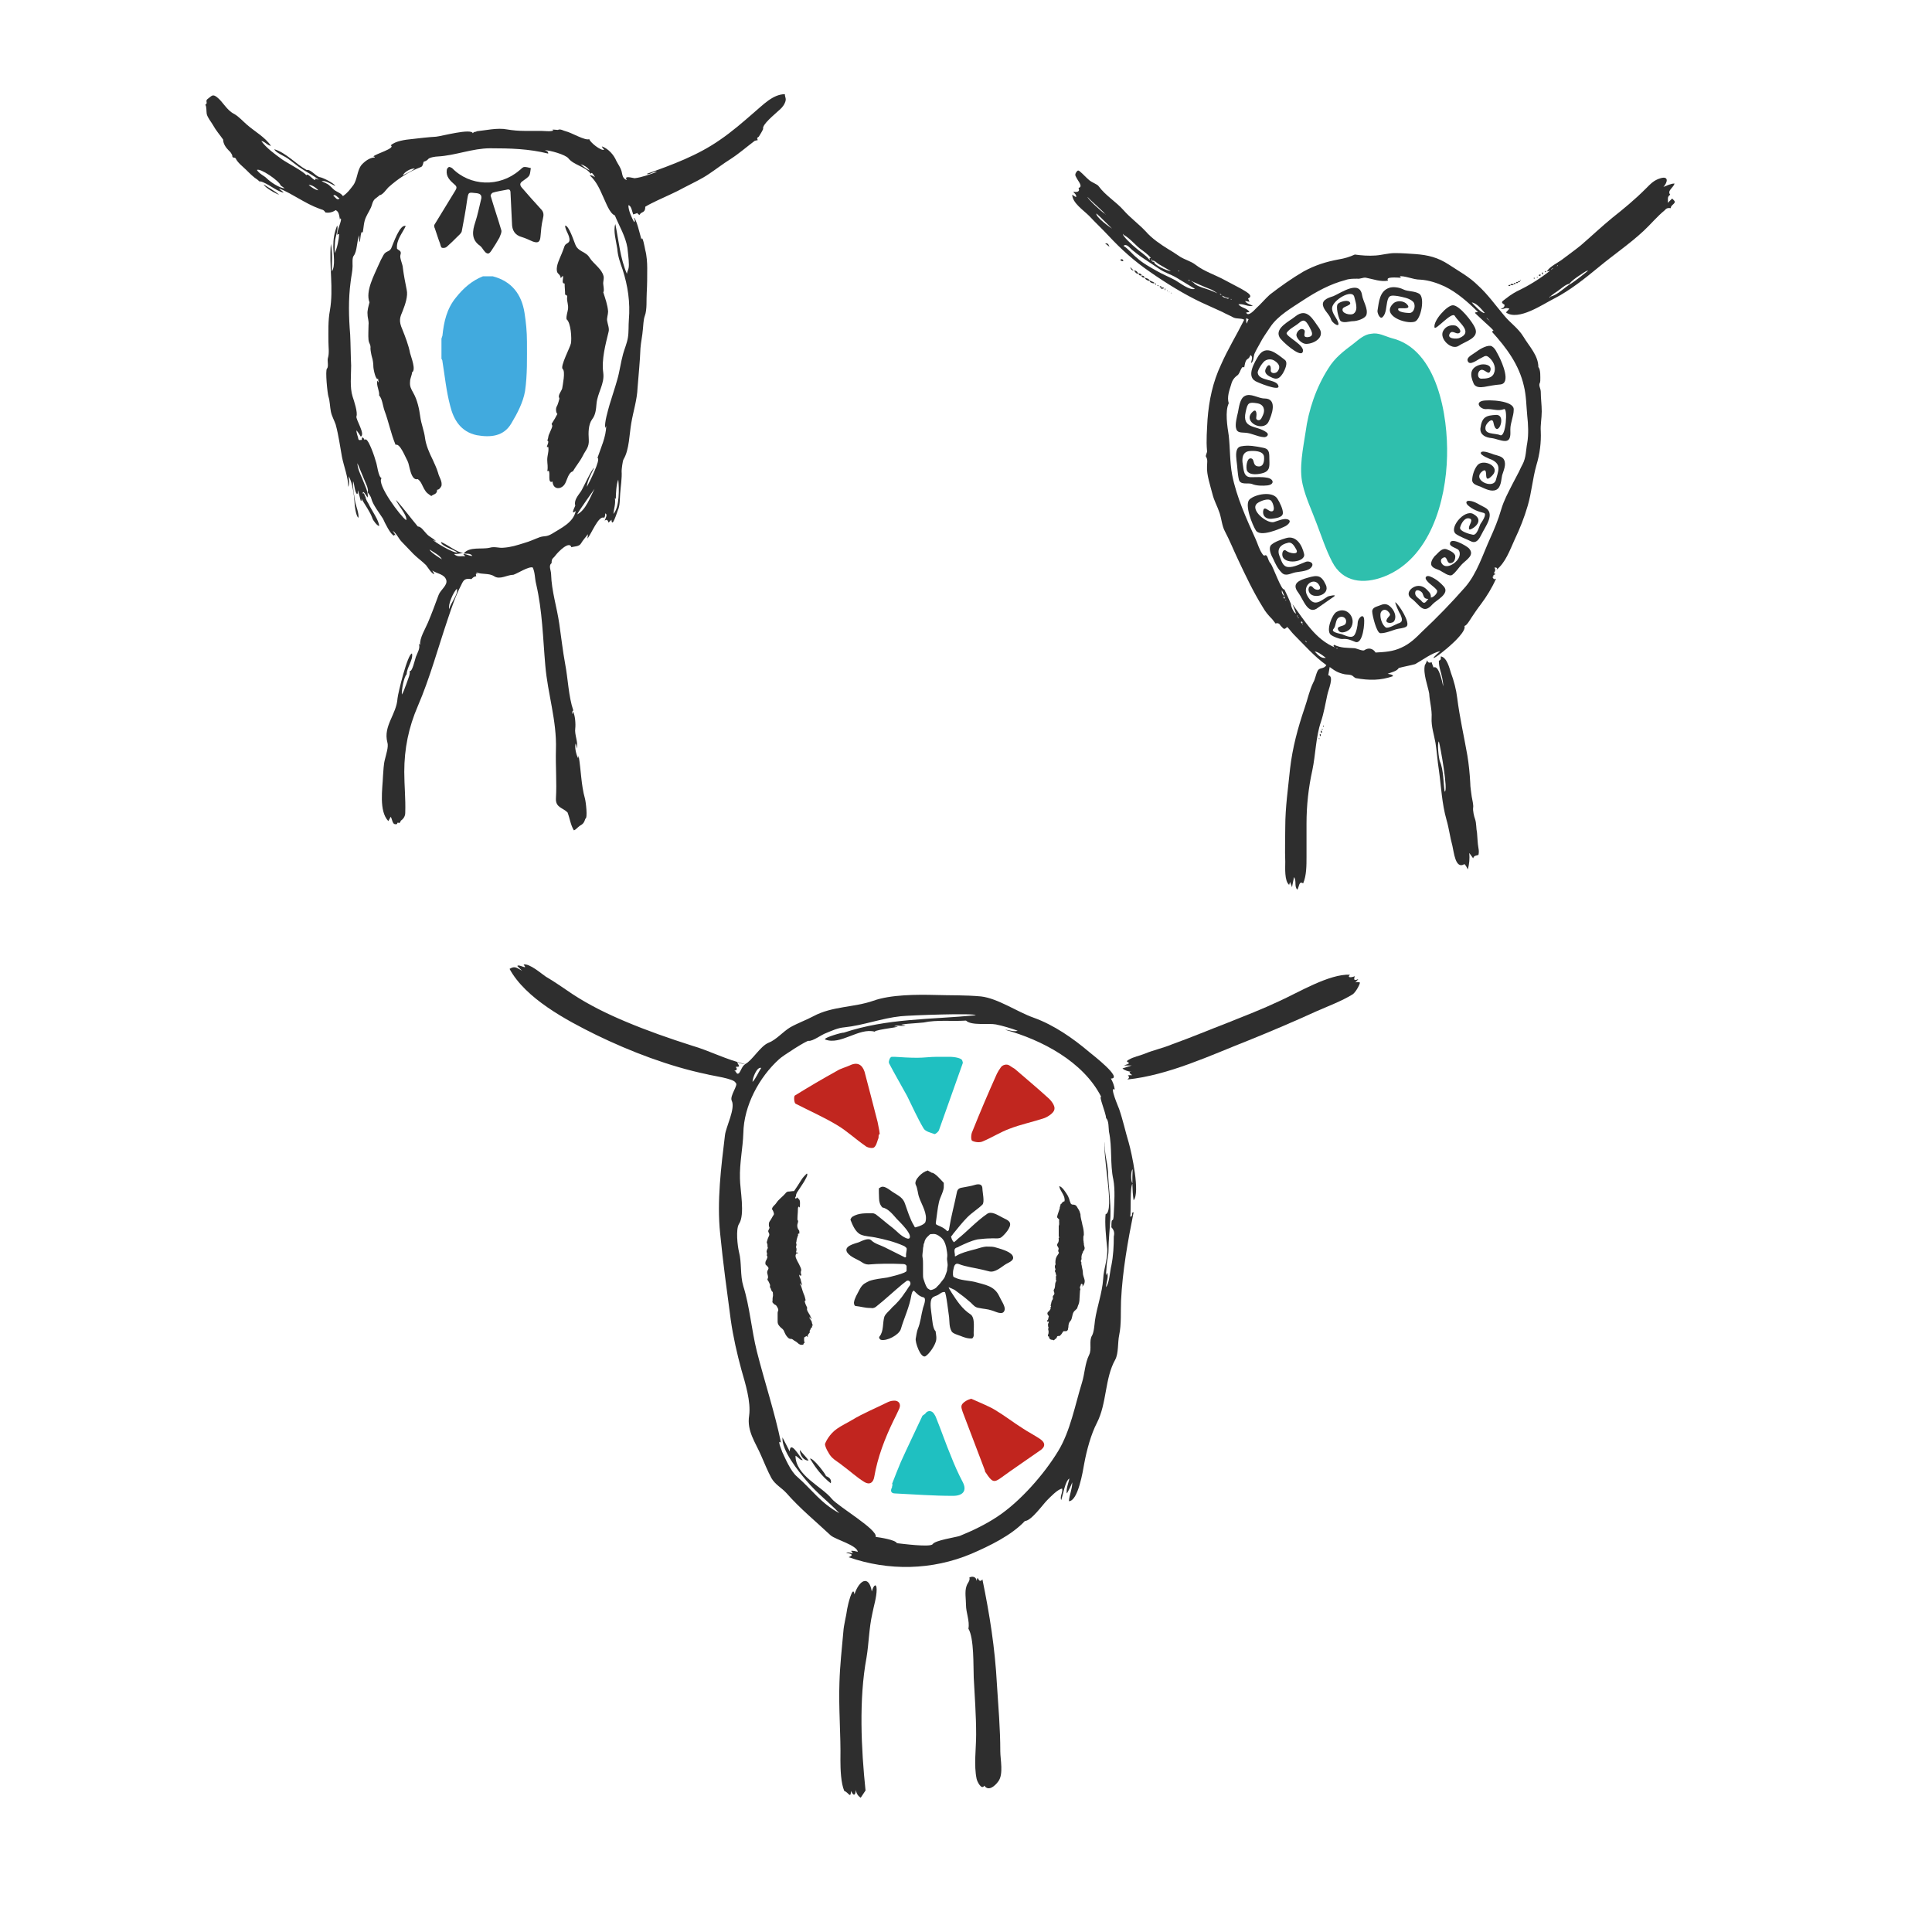 <?xml version="1.0" encoding="UTF-8" standalone="no"?>
<!DOCTYPE svg  PUBLIC '-//W3C//DTD SVG 1.1//EN'  'http://www.w3.org/Graphics/SVG/1.1/DTD/svg11.dtd'>
<svg xmlns="http://www.w3.org/2000/svg" xml:space="preserve" version="1.1" y="0px" x="0px" xmlns:xlink="http://www.w3.org/1999/xlink" viewBox="0 0 400 400" enable-background="new 0 0 400 400">
<g id="Layer_1">
		<path d="m309.5 119.8c0.1 0 0.2 0.1 0.2 0.1-0.8 1.8-1.9 3.6-3.1 5.2-0.7 0.9-1.3 1.8-1.9 2.7-0.4 0.6-1 1.7-1.5 1.8 0.4 1-2.2 3.4-3 4.1-0.3 0.3-3.3 2.8-3.4 2.5 0-0.2 1.3-1.3 1.4-1.4-1.8 0.4-3.6 1.8-5.2 2.7-1.1 0.3-2.3 0.5-3.4 0.8-0.4 0.7-1.6 0.9-2.3 1.2 0.3 0.1 1.1 0.1 1.1 0.5-2.6 0.9-4.9 0.9-7.7 0.4-0.1 0-0.6-0.4-0.7-0.5-0.5-0.3-1.1-0.2-1.6-0.3-1.4-0.3-2-0.7-3.1-1.5-0.1 0.6-0.2 1.1-0.3 1.7 1.3 0.2 0 3-0.2 4.1-0.4 1.8-0.7 3.7-1.3 5.5-1.1 3.2-1.1 6.8-1.8 10.1-0.8 3.6-1.2 7.3-1.2 11v6.9c0 1.8 0 3.9-0.7 5.5-0.9-0.6-0.8 0.7-1.2 1.3-0.7-0.7-0.1-1.8-0.7-2.6-0.1 0.7-0.3 1.4-0.4 2.1-0.1-0.4-0.3-0.7-0.4-1.1-0.1 0.2-0.1 0.4-0.2 0.6-1-0.8-0.8-3.6-0.8-4.8-0.1-2.4 0-4.8 0-7.2 0-4.1 0.6-8.1 1-12.1 0.5-4.3 1.6-8.4 3-12.5 0.6-1.7 1-3.7 1.8-5.3 0.4-0.7 0.5-1.6 0.9-2.4s1.3-0.3 1.8-1.2c-2.5-1.8-4.5-4.1-6.7-6.3-0.5-0.5-0.9-1.1-1.4-1.6-0.7 0.7-0.7 0.4-1.4-0.3-0.2-0.4-0.6-0.6-1-0.4-0.2-0.3-0.5-0.6-0.7-0.9-0.7-0.7-1.4-1.5-1.9-2.4-2-3.2-3.6-6.6-5.2-10-0.9-1.9-1.7-3.9-2.7-5.8-0.6-1.1-0.7-2.6-1.1-3.8-0.5-1.5-1.1-2.4-1.5-4s-1.2-3.9-1.1-5.6c0-0.6 0.2-1.5-0.2-2-0.2-0.3 0.3-0.9 0.2-1.3-0.2-2.1 0-4.3 0.1-6.4 0.3-4 1.1-7.8 2.8-11.4 1.4-3.2 3.2-6.1 4.8-9.3-0.7-0.4-1.5-0.1-2.3-0.5-0.7-0.4-1.5-0.7-2.2-1.1-1.5-0.7-2.9-1.3-4.4-2-3.6-1.7-7.3-4-10.6-6.3-3.2-2.2-5.9-4.6-8.6-7.5-1.3-1.4-2.7-2.7-4-4.1-1.2-1.2-3.5-2.7-3.5-4.4 0.3 0.2 0.5 0.4 0.8 0.5 0.1-0.5-0.3-0.7-0.6-1.1 0.6 0.1 1.5 0.1 1.1-0.8 0.9-0.2 0.1-1.2-0.2-1.7-0.3-0.6-0.7-0.9-0.3-1.5 0.3-0.5 0.5-0.5 0.9-0.1 0.6 0.5 1.1 1.1 1.7 1.6 0.6 0.6 1.8 0.9 2.1 1.4 1.4 1.9 3.6 3.2 5.1 4.9 1.4 1.6 3.2 2.9 4.6 4.4 1.3 1.5 3.1 2.7 4.7 3.7 0.9 0.5 1.7 1.1 2.5 1.6 1 0.6 2.2 0.9 3.1 1.6 1.8 1.4 4.1 2.1 6.1 3.2 1.1 0.6 2.3 1.2 3.4 1.8 0.6 0.4 2.8 1.4 1.4 2 0.1 0.2 0.2 0.5 0.3 0.7-0.3-0.1-0.6-0.1-0.9-0.2 0.1 0.5 1.2 0.8 1.6 1-1 0.3-2-0.5-3-0.3 0.6 0.8 1.7 0.7 2.3 1.6-0.2 0-0.5 0.1-0.7 0.1 0.4 1 1.7-0.5 2.1-0.9 1-0.9 1.8-1.9 2.8-2.8 2.2-1.7 4.6-3.4 7-4.8 2.4-1.3 4.6-2 7.3-2.5 1.2-0.2 2.2-0.5 3.3-1 1.4 0.2 2.9 0.3 4.3 0.2s2.6-0.5 4-0.5 2.8 0.1 4.2 0.2c2.7 0.2 4.7 0.7 7 2.2 2.1 1.4 4.2 2.5 6 4.3 2 1.8 3.7 4.2 5.4 6.2 1.3 1.6 2.9 2.6 4 4.4 1.2 2 3.1 3.9 3.1 6.3 0.5 0.5 0.4 2.1 0.4 2.8 0 0.5-0.2 0.5-0.2 0.9s0.3 0.9 0.3 1.4c0 1.4 0.2 2.7 0.2 4.1s-0.3 2.8-0.2 4.1c0.1 2.3-0.2 4.7-0.9 7-0.8 2.8-1 5.7-1.8 8.4-0.7 2.4-1.6 4.7-2.7 7-1 2.2-1.9 4.8-3.8 6.3 0.4-0.5-0.1-0.5-0.4-0.5 0.5 0.8-0.3 0.8 0.2 1.4-0.7 0.2-0.2 0.3-0.6 0.6 0.4 0.6 0.4 0.5 0.5 0.3zm-39 13.2c0.1-0.1-0.2-0.4-0.3-0.3l0.3 0.3zm37.9-66.6c0 0.1 0.1 0.1 0.1 0.2 0.1-0.1-0.6-0.7-0.7-0.8-0.1 0.1 0.5 0.5 0.6 0.6zm-77.9-18.9c0 0.1 0.1 0.1 0.1 0.2 0 0-3.2-3.2-3.6-3.5-0.2 0.7 2.8 2.9 3.5 3.3zm-1.7-3.2c0 0.1 0.1 0.1 0.1 0.2 0.2-0.2-3.4-3.2-3.7-3.7-0.2 0.2 2.9 3.1 3.6 3.5zm3.8 4.3c0-0.1-0.1-0.1-0.1-0.2-0.3 0.3 2.1 2.5 2.5 2.8 1.1 1 2.1 1.5 3 2.6 0.2-0.2-0.3-0.3 0.3-0.4 0.2 0.4 0 0.9 0.7 0.8-0.4 0.5 2.8 2 3.4 1.9-0.8-0.4-1.6-0.9-2.3-1.3-0.6-0.3-1.1-1-1.5-0.8-0.3-0.8-1.2-1.5-2-2.1-1.4-0.9-2.5-2.5-4-3.3zm37 80.5c0 0.1 0.1 0.1 0.1 0.2 0.2-0.2-0.2-0.2-0.3-0.2 0.4 0 0.3-0.5 0-0.4-0.1 0.2 0 0.3 0.2 0.4zm-1.3-2.1c0 0.1 0.1 0.1 0.1 0.2 0 0-0.7-1.8-0.8-2.1 2.5 3.4 4.7 7.3 8.9 9-0.4-0.2-0.5-0.4-0.3-0.6 1.5 0.7 2.6 0.6 4.2 0.7 0.4 0 1.8 0.7 2.1 0.4 0.9-0.6 1.8-0.3 2.3 0.5 1.9-0.1 3.6-0.2 5.3-1 1.8-0.8 3-2 4.3-3.3 3.2-3 6.1-6 9-9.3 2.4-2.8 3.6-6.7 5.1-10 0.9-2 1.7-3.9 2.3-6 0.6-2 1.4-3.4 2.3-5.2 0.4-0.7 0.7-1.4 1.1-2.1s0.6-1.3 1-2c0.8-1.5 0.7-3 1-4.5 0.3-1.7 0.2-3.9 0-5.6-0.2-2.1-0.2-4.2-0.7-6.2-1-4.4-3.6-7.9-6.6-11.2 0.2-0.3 0.4-0.3 0.4 0 0.2-0.2-1.7-1.8-1.9-2-0.5-0.5-1-0.9-1.5-1.4-0.6-0.6-0.8-0.6 0.1-0.7-2-2-4.4-4.1-6.9-5.3-1.5-0.7-3.3-1.3-5-1.4-1.7 0-3.1-0.9-4.8-0.7 0.5-0.1 0.7 0 0.7 0.3-0.7 0-3.3-0.3-2.6 0.6-1.6 0.3-3-0.3-4.6-0.6-0.6-0.1-1.2 0.3-1.8 0.2-0.9 0-1.7 0-2.5 0.3-3.1 0.8-6 2.4-8.6 4.1-2.4 1.6-5.3 3.2-6.9 5.6-0.8 1.2-1.6 2.3-2.2 3.5-0.4 0.7-0.8 1.4-1.1 2.1-0.2 0.6-0.1 1.5-0.7 1.9 0.1-0.7 0.5-1.3-0.1-1.7-0.2 0.4-0.2 0.6-0.7 0.9-0.4 0.3-0.5 1.2-0.6 1.7-0.6-0.6-0.8 1.2-1.4 1.6-0.7 0.5-1.1 1.1-1.3 1.9-0.4 1.3-0.9 2.6-0.5 3.9-0.8 1.6-0.3 4.8 0 6.7 0.3 2.7 0.2 5.4 0.7 8.1 0.9 4.6 3 9.2 4.9 13.4 0.4 0.9 0.7 2 1.3 2.9 0.6 1 0.6-0.2 1.1 0.7 0.2 0.5 0.3 1 0.7 1.4 0.5 0.7 2.3 5.8 2.8 5.3 0.5 1 1 2.1 1.4 3.1-0.1 0.3 0.6 1.9 1 1.9zm-22.3-69.1c0.2 0.3 0.1 0.3 0.5 0.1-0.3-0.1 0.5 0.5 0.6 0.5 0.4 0.6 1.7 1 2.3 1.2 1.4 0.4 2.3 0.9 3.5 1.4-0.2-0.3-0.1-0.3-0.5-0.1 0.1 0-1.1-0.8-1.5-1-1.6-0.6-3.3-1.4-4.9-2.1zm7.9 3.8c0.2 0.2 0.4 0.2 0.6 0-0.6 0-1-0.3-1.5-0.5 0.2 0.4 0.5 0.4 0.9 0.5zm12.1 61.8c-0.4 0-0.3 0.5 0 0.4 0-0.5-0.4-1.2-0.6-1.7-0.1 0.6 0.2 1 0.6 1.3zm-33.4-72.6c1 0.6 1.9 1.8 2.8 2.5 1.2 1.1 2.7 1.9 4.1 2.7 1.2 0.7 2.5 1.2 3.8 1.9 0.9 0.5 3 2.2 4.1 1.8-1.3-0.8-2.5-1.5-3.8-2.3-1.4-0.8-2.4-1-3.7-1.9l-3.6-2.4c-0.6-0.4-1.2-0.9-1.7-1.3-0.6-0.4-1.3-1.6-2-1zm74.8 13.9c-0.7-0.8-1.6-2-2.7-2.2 0.4 0.5 2.2 2.4 2.7 2.2zm-32.9 71.4c-1-0.8-1.8-1.3-2.3-1.3 1 1.1 1.5 1.4 2.3 1.3zm-16.5-70.3c0 0.4 0 0.7 0.1 1.1 0.1-0.3 0.3-0.6 0.4-0.9-0.1-0.1-0.3-0.1-0.5-0.2zm-3.2-4c0 0.1 0 0.1 0.2 0.1 0-0.1 0-0.1-0.2-0.1zm54.6 56.6c-0.1 0-0.1 0-0.1 0.2 0.2 0.1 0.2 0 0.1-0.2zm-0.3 0.7c0 0.1 0 0.1 0.2 0.1 0-0.1-0.1-0.1-0.2-0.1zm-43 5c0 0.1 0 0.1 0.2 0.1 0-0.1-0.1-0.1-0.2-0.1zm2.4 3.3c0 0.1 0 0.1 0.2 0.1 0-0.2-0.1-0.2-0.2-0.1zm0.2 0.4c0 0.1 0 0.1 0.2 0.1 0-0.1-0.1-0.2-0.2-0.1zm8 6.3c0 0.1 0 0.1 0.2 0.1 0-0.1 0-0.2-0.2-0.1zm-32.7-78c0.1 0 0.1 0 0.1-0.2-0.1 0-0.2 0-0.1 0.2z" fill="#2E2E2E"/>
		<path d="m321.1 56c-0.3 0.1-0.5 0.1-0.8 0.2 0.3-0.9 2.6-2 3.3-2.6 1.3-1 2.6-1.9 3.8-2.9 2.2-1.9 4.2-3.8 6.4-5.6 2.4-1.9 4.7-3.8 6.9-6 1-1 1.7-1.8 3.1-2.2 1.7-0.5 1.5 0.8 0.6 1.8 0.8-0.3 1.5-0.7 2.3-0.7-0.2 0.8-1.6 1.5-0.9 2.3-0.7 0.5-0.4 0.9-0.5 1.7l0.9-0.9c0.6 0.6 0.8 0.7 0.1 1.3-0.2 0.2-0.4 0.4-0.4 0.7-0.5-0.1-0.9 0-1.2 0.4-1.6 1.3-2.9 2.9-4.4 4.3-2.9 2.7-6.3 5-9.3 7.5-2.8 2.3-5.9 4.8-9.2 6.5-2.4 1.2-7.4 4.7-10 2.9 0.2-0.3 0.5-0.5 0.7-0.8-0.9-0.3-0.9 0.1-1.8 0.1 0.5-0.3 0.8-0.3 0.8-0.9-1-0.6-0.4-0.7 0.3-1.3 1-0.8 2-1.4 3.1-1.9 2.4-1.2 4.8-2.8 6.7-4.4 0.2-0.1-0.5 0.1-0.5 0.5zm1.2-0.9c0.2 0 0.3-0.1 0.2-0.2-0.1 0.1-0.3 0.3-0.3 0.4 0 0 0-0.1 0.1-0.2zm-1.3 6.3c1.5-0.3 3-2 4.3-2.7 0.4-0.2 3.5-2.6 3.5-2.7-0.6 0.1-1.5 0.9-1.9 1.1-0.6 0.4-1.6 1.1-2 1.7-0.6-0.1-2.1 1.3-2.6 1.6s-1 0.7-1.5 1.1c0.1 0.2 0.1 0.1 0.2-0.1z" fill="#2E2E2E"/>
		<path d="m295 137.7c0.2-0.3 0.3-0.6 0.5-1 0.1 0.5 0.4 0.6 0.9 0.4 0.1 0.4 0.3 0.8 0.4 1.1 1.1-0.6 1.8 3 2 3.9 0-1.1-0.3-2.2-0.6-3.3-0.2-0.7-0.3-1.3-0.3-2 0.5-0.2 0.4-0.4 0.4-0.9 1.3 0.2 1.8 2.5 2.1 3.4 0.6 1.6 1.1 3.5 1.3 5.2 0.5 4 1.4 7.9 2.1 11.9 0.3 1.8 0.5 3.8 0.6 5.7 0 0.9 0.2 1.9 0.3 2.8 0.1 0.6 0.4 1.8 0.3 2.3-0.1 0.6 0.2 1.9 0.4 2.4 0.3 0.9 0.2 1.9 0.4 2.8 0.1 1 0.1 2.1 0.3 3.2 0.1 0.5 0.1 0.9 0 1.4-0.6 0.2-0.9 0.1-1.1 0.7-0.3-0.4-0.5-0.7-0.8-1.1 0.1 1.2 0 2.3-0.3 3.4-0.2-0.4-0.4-0.8-0.7-1.1-1.9 1.2-2.2-2.6-2.5-3.8-0.5-1.8-0.7-3.6-1.2-5.3-1-3.5-1.1-6.9-1.6-10.4-0.3-1.9-0.4-3.7-0.7-5.6-0.3-1.7-0.9-3.4-0.8-5.2 0.1-1.7-0.4-3.3-0.5-5-0.3-1.7-1.3-4.1-0.9-5.9zm4.1 26.2c0.8 0-0.9-9.4-1.2-10.4-0.4 0.4 0 3.6 0.2 4.1 0.8 1.8 0.7 4.4 1 6.3z" fill="#2E2E2E"/>
		<path d="m238.1 58.2c-0.4-0.1-0.9-0.2-1.1-0.7 0.4 0.1 0.9 0.2 1.1 0.7z" fill="#2E2E2E"/>
		<path d="m234.7 56c-0.4 0-0.6-0.3-0.7-0.7l0.7 0.7z" fill="#2E2E2E"/>
		<path d="m234.8 56c0.5 0 0.7 0.3 0.9 0.7-0.5 0-0.7-0.4-0.9-0.7z" fill="#2E2E2E"/>
		<path d="m238.1 58.1c2.3 0.9-0.4 0.6 0 0 0.3 0.1 0 0.1 0 0z" fill="#2E2E2E"/>
		<path d="m228.8 50.4c0.6-0.1 0.7 0.2 0.9 0.7-0.4-0.3-0.6-0.5-0.9-0.7z" fill="#2E2E2E"/>
		<path d="m232.6 54c-0.4 0.2-0.5-0.1-0.7-0.2 0.5-0.3 0.6 0 0.7 0.2z" fill="#2E2E2E"/>
		<path d="m235.7 56.6c0.3 0 0.6 0.1 0.7 0.4-0.4 0.1-0.6 0-0.7-0.4z" fill="#2E2E2E"/>
		<path d="m237 57.5c-0.3 0-0.6-0.1-0.7-0.4 0.4-0.1 0.6 0.1 0.7 0.4z" fill="#2E2E2E"/>
		<path d="m312.7 59c0.1-0.4 0.4-0.1 0.7-0.2-0.1 0.4-0.4 0.2-0.7 0.2z" fill="#2E2E2E"/>
		<path d="m240.5 59.5c1.4 0.1-0.7 0.6 0 0 0.1 0-0.1 0 0 0z" fill="#2E2E2E"/>
		<path d="m319.8 56.3c0.1-0.1 0.2-0.2 0.3-0.2 0 0.3 0 0.3-0.3 0.2z" fill="#2E2E2E"/>
		<path d="m240.5 59.5c-0.2 0-0.4 0.1-0.4-0.2 0.1 0 0.3-0.2 0.4 0.2z" fill="#2E2E2E"/>
		<path d="m319.4 56.4c0.1 0.3 0.1 0.5-0.1 0.4-0.1-0.3-0.1-0.4 0.1-0.4z" fill="#2E2E2E"/>
		<path d="m318.6 56.9c0.3-0.1 0.4-0.1 0.4 0.1-0.3 0.2-0.4 0.2-0.4-0.1z" fill="#2E2E2E"/>
		<path d="m312.7 59.2h-0.4c0-0.3 0.4-0.3 0.4 0z" fill="#2E2E2E"/>
		<path d="m239.5 59c1 0.3 0.2 0.3 0 0 0.3 0.1 0.1 0.2 0 0z" fill="#2E2E2E"/>
		<path d="m313.8 58.6c0 0.3-0.3 0.2-0.4 0.2 0-0.3 0.3-0.2 0.4-0.2z" fill="#2E2E2E"/>
		<path d="m239.3 58.6c0 0.9-0.3 0.1 0 0v0z" fill="#2E2E2E"/>
		<path d="m314.3 58.4c0 0.3-0.3 0.2-0.4 0.2-0.1-0.3 0.2-0.2 0.4-0.2z" fill="#2E2E2E"/>
		<path d="m314.3 58.4c0-0.3 0.3-0.2 0.4-0.2 0 0.3-0.3 0.2-0.4 0.2z" fill="#2E2E2E"/>
		<path d="m241.3 59.7c0 0.9-0.3 0 0 0 0 0.1-0.1 0 0 0z" fill="#2E2E2E"/>
		<path d="m273.5 151.7c-0.1-0.3-0.1-0.5 0.1-0.4 0.2 0.3 0.1 0.5-0.1 0.4z" fill="#2E2E2E"/>
		<path d="m273.3 152.4c-0.1-0.3-0.1-0.5 0.1-0.4 0.1 0.3 0.1 0.4-0.1 0.4z" fill="#2E2E2E"/>
		<path d="m242.1 60.3c0 0.6-0.1 0 0 0v0z" fill="#2E2E2E"/>
		<path d="m242.6 60.7c-0.5 0 0-0.2 0 0z" fill="#2E2E2E"/>
		<path d="m241.6 60.3c0-0.5 0.2 0 0 0z" fill="#2E2E2E"/>
		<path d="m314.7 58.1c0.1-0.2 0.1-0.2 0.2-0.1-0.1 0.1-0.2 0.1-0.2 0.1z" fill="#2E2E2E"/>
		<path d="m317.7 57.5c0.1 0.2 0 0.2-0.1 0.2-0.1-0.1-0.1-0.2 0.1-0.2z" fill="#2E2E2E"/>
		<path d="m318.3 57.3c0.1 0.2 0 0.2-0.1 0.2 0-0.2 0-0.2 0.1-0.2z" fill="#2E2E2E"/>
		<path d="m274.1 150.4c-0.2 0.1-0.2 0-0.2-0.1 0.2-0.1 0.2-0.1 0.2 0.1z" fill="#2E2E2E"/>
		<path d="m273.8 150.9c0.1 0.2 0 0.2-0.1 0.2 0-0.2 0-0.3 0.1-0.2z" fill="#2E2E2E"/>
		<path d="m273 152.9c0.2-0.1 0.2 0 0.2 0.1-0.1 0-0.2 0-0.2-0.1z" fill="#2E2E2E"/>
		<path d="m287.2 62.5c-0.2 0.9-0.2 2.4-0.9 3.1-0.6 0.7-1.2-0.9-1.1-1.3 0.3-1.8 0.4-4 2.4-4.7 0.8-0.3 2.1-0.1 2.9 0.3 1 0.5 2.3 0.3 3.3 0.9 1.3 0.7 0.4 5.4-0.9 5.8-1.8 0.6-7.1-1.3-4.4-3.8 0.8-0.7 2.2-0.5 2.8 0.2 1.2 1.3-1.7 0.6-1.8 0.9-0.3 0.8 2 0.9 2.3 0.9 1 0 1.4-1.6 0.8-2.3-0.8-0.8-2.2-1-3.2-1.2-1.5-0.2-1.9-0.2-2.2 1.2z" fill="#2E2E2E"/>
		<path d="m264.5 103.3c0.4 0.6 1.2 2.2 1.1 3-0.1 0.9-1.6 1-2.3 1.1-0.9 0.1-1.8-0.3-1.8-1.4 0.1-1.3 0.8-0.5 1.4-0.2 1.4 0.5 0.7-1.7 0.3-2.1-0.6-0.7-2.4 0.1-2.9 0.5-1.6 1.3 1.9 4.2 3.4 3.9 0.7-0.2 2-0.8 2.8-0.6 1.1 0.3 0.2 1.1-0.3 1.4-1.2 0.6-5.3 2.4-6.2 0.9-0.7-1.1-2.4-5.3-1.3-6.4 1.2-1.1 4.8-1.8 5.8-0.1z" fill="#2E2E2E"/>
		<path d="m259.3 85.3c0.9-0.9 0.9 0.5 0.8 1.1-0.1 0.4 0.2 0.6 0.5 0.6 0.5 0 0.7-0.7 0.9-1.1 0.5-1.1 0.1-2.2-1.2-2.4-1.8-0.3-2-0.1-2.4 1.8-0.8 3.6 2.3 2.7 4.3 4.2 0.7 0.5 0 1.1-0.6 1-1.3-0.1-2.4-0.8-3.7-0.9-0.9-0.1-1.8 0.1-2-1-0.2-0.8 0.2-2.4 0.4-3.2 0.2-1 0.4-2.9 1.4-3.4 1.2-0.7 2.8 0.5 4.1 0.5 2.8 0 1.5 3.5 0.8 4.9-1.2 2.1-5.4-0.1-3.3-2.1z" fill="#2E2E2E"/>
		<path d="m306.5 75.5c0.8-0.2 2.3 0 2.1 1.1-0.3 1.4-1.2-0.3-2 0s-0.8 1.8 0.1 1.8c1 0 2.2-0.1 2.6-1.1 0.5-1.1 0-2.3-0.8-3.1-0.9-0.9-1.1-0.4-2 0-0.5 0.2-2.2 1.6-2.6 0.6-0.4-0.8 1-1.4 1.5-1.8 0.8-0.6 2.2-1.5 3.2-1.4 0.9 0.2 1.4 1.6 1.8 2.3 0.6 1.2 2.5 5.5 0.2 5.7-1.2 0.1-2.2 0.3-3.3 0.5-0.7 0.1-1.8 0.2-2.2-0.7-0.8-1.8-0.8-3.3 1.4-3.9z" fill="#2E2E2E"/>
		<path d="m258.9 94.9c0.9 0 0.4 1.3 1.3 1.6 1.4 0.4 1.6-1 1.5-2-0.2-1.2-2.1-1.2-3.1-1.1-1.4 0.2-1.5 1.6-1.3 2.7 0.2 1.3 0.2 2.7 1.7 2.7 1.1 0 2.2-0.1 3.3 0.1 1.4 0.2 1.7 1.4 0.1 1.6-0.9 0.1-2.3 0.1-3.2-0.3-0.7-0.3-2.4 0.3-2.7-0.9-0.3-1.3-0.3-2.7-0.5-4-0.1-1-0.3-2.7 1-2.9 1.5-0.3 3 0 4.5 0.3 1.2 0.2 1.3 0.9 1.3 2.1 0 1.4 0.3 2.6-1.2 3.1-0.9 0.3-2.8 0.6-3.4-0.4-0.3-0.6-0.1-2.6 0.7-2.6z" fill="#2E2E2E"/>
		<path d="m270.4 71.2c-0.8 0-1.9-1-2-1.8 0-0.7 0.9-1.7 1.6-1.1 0.5 0.4-0.6 1.6 0.8 1.5 1.6-0.2 0.5-1.6 0.2-2.3-0.7-1.2-1.1-1.5-2.1-0.6-0.7 0.6-2 1.2-2.5 2-0.4 0.7 4 2.6 3.3 4-0.5 1.2-4.5-2.4-4.8-3.1-1-1.9 2.1-3.3 3.3-4.3 2.4-1.9 3.6 0.6 4.9 2.4 1.3 1.9-1 3.3-2.7 3.3z" fill="#2E2E2E"/>
		<path d="m313.4 84.8c0 1.4-0.7 2.7-0.7 4.1 0 0.9 0.2 2.4-1.1 2.4-0.9 0-1.9-0.5-2.8-0.6-1.1-0.1-2.4-0.6-2.3-2 0.3-2.4 1.2-2.7 3.3-2.8 2.3 0 0.1 5.3-0.6 1.6-0.2-1.2-1.4 0.1-1.6 0.7-0.5 1.9 1.9 1.4 3 1.9 1.2 0.5 1.6-5.7 0.8-5.4-1.3 0.5-2.4-0.1-3.7 0-1.1 0.1-2.4-1.3-0.8-1.7 1.2-0.3 6.6-0.1 6.5 1.8z" fill="#2E2E2E"/>
		<path d="m300.8 63.2c1.4 0 4.1 3.5 4.6 4.7 0.9 2.1-1.9 2.7-3.4 3.7s-4.1-1.5-3.2-3.1c0.5-0.9 1.4-1.3 2.5-1.1 0.5 0.1 1.6 1.3 0.7 1.6-0.6 0.2-1.3-0.7-1.8 0-0.8 1.2 1.4 1.2 1.9 1 3-1.2 0-3.1-0.9-4.6-0.6-1-4 3.1-4.2 2.4-0.3-1.4 2.6-4.6 3.8-4.6z" fill="#2E2E2E"/>
		<path d="m277 62.9c0.4-0.4 1.9-0.9 2.4-0.4 0.7 0.7-1.2 0.9-1.4 1.4-0.4 1 1.7 1.5 2.3 1 1-0.8 0.3-2.5 0.1-3.4-0.4-1.8-4.4 0.6-4.6 2.2-0.1 1.2 1 2.1 1.3 3.2 0.2 1-1.3-0.1-1.5-0.7-0.3-1.1-1.5-1.9-1.7-3-0.2-1.2 1.3-1.6 2.2-1.9 1.6-0.7 5.4-3.4 5.9-0.2 0.2 1.3 1.3 2.8 0.9 4.1-0.3 0.8-2 1.3-2.8 1.3-0.7 0-2 0.5-2.6-0.1-0.4-0.6-1-3-0.5-3.5z" fill="#2E2E2E"/>
		<path d="m264.9 115.1c0.4 0.9 0.6 2.2 1.8 2.3s2.6-0.7 3.7-1.1c0.6-0.2 1.7 0.2 1.2 1-0.6 1-2.4 1-3.4 1.2s-2 0.9-2.8 0.1c-0.9-0.9-1.3-1.8-1.8-2.9-0.4-0.7-1.1-2.2-0.4-2.9 0.8-0.7 2.1-1.1 3.1-1.4 2.1-0.6 3.3 1.5 3.7 3.3 0.4 1.7-4.2 2.3-4.5 0.3-0.1-0.6 0.2-1.5 0.9-0.9 0.5 0.4 2.6 0.9 2-0.3-0.4-0.7-0.9-1.7-1.8-1.4-1.4 0.3-2.3 1.2-1.7 2.7z" fill="#2E2E2E"/>
		<path d="m301.6 116.1c0.5-0.5 0.9-1.5 0.4-2.2-0.3-0.4-1.8-0.7-1.8-1.3 0-1.6 3.4 0.4 3.9 0.9 1.3 1.4-0.4 2.3-1.4 3.3-0.7 0.7-1.2 1.6-2 2.2-0.6 0.5-2-0.6-2.6-0.9s-1.8-0.5-1.8-1.4c0-0.6 0.5-1.4 1-1.8 0.7-0.7 1.4-1.6 2.4-1.1 0.5 0.2 1.6 0.7 1.6 1.4s-0.3 1.4-1.1 1.4c-0.8-0.1-0.5-1.8-1.6-1-0.6 0.4-0.1 1.3 0.4 1.5 0.8 0.4 2-0.3 2.6-1z" fill="#2E2E2E"/>
		<path d="m263.9 74.7c-0.6-0.4-1.4-0.4-2 0-0.5 0.3-1.6 2-1.5 2.5 0.2 1.8 4.1 1.2 4.3 2.8 0.1 1-4.3-0.8-4.8-1.1-1.9-1.1-0.1-4 0.7-5.3 1.6-2.3 3.7-0.4 5.4 0.9 0.8 0.6-0.1 2.3-0.4 2.8-0.6 0.9-1.1 1.4-2.2 0.9-0.7-0.3-1.7-0.8-1.4-1.7 0.5-1.3 1.2-1.1 1.1 0.1-0.1 0.8 1 0.8 1.4 0.3 0.7-0.9 0.3-1.6-0.6-2.2z" fill="#2E2E2E"/>
		<path d="m305 106.4c2.8 1.5-0.6 3.5-0.8 3.2-0.4-0.6 0.9-1.8 0.2-2.2-1.1-0.5-1.9 1-2.1 1.8s2 1.4 2.6 1.5c0.9 0.2 1.3-1.6 1.6-2.2 0.2-0.3 1.5-2.1 0.7-2.3-1.2-0.3-2.3-0.7-3.3-1.6-0.5-0.5-0.4-1 0.4-0.9 1.1 0.1 2.1 0.9 3 1.3 2.5 1.2 0.2 4-0.6 5.7-0.4 0.8-1 1.9-2.1 1.4-1-0.5-2.2-0.9-3.1-1.5-1.7-1.1 1.6-5.2 3.5-4.2z" fill="#2E2E2E"/>
		<path d="m309.7 99.4c0.5-1.9 1.2-3.2-0.8-4.2-0.3-0.1-2.6-1-2.3-1.5 0.3-0.6 2.4 0.3 2.7 0.4 0.7 0.2 1.8 0.4 2.1 1.1 0.5 1-0.1 2.2-0.4 3.2-0.2 0.9-0.2 2.5-1.2 3s-2.3-0.2-3.2-0.6c-0.7-0.3-1.8-0.5-1.8-1.4 0-1 0.5-2.5 1.2-3.2 1.3-1.2 4.7 0.4 3 2.2-2.2 2.3-0.6-1.8-2-0.9-2.5 1.8 2.1 3.9 2.7 1.9z" fill="#2E2E2E"/>
		<path d="m279.6 130.1c-0.4 0.6-2 1.3-2.5 0.4-0.6-1 1.2-0.7 1.5-1.4 0.4-0.9-0.4-1.7-1.3-1.3s-0.6 1.7-1.2 2.4c-0.7 0.7 1.4 1 1.7 1.1 0.6 0.2 2 1 2.6 0.2 0.4-0.5 0.7-2 0.7-2.6 0-0.7 1-2 1.3-0.9 0.2 0.8-0.2 5.5-1.8 4.9-1-0.4-1.6-0.7-2.7-0.6-0.7 0-1.9-0.5-2.4-0.9-1-0.9 0.3-4.2 1.2-4.7 2.2-1.3 4.3 1.4 2.9 3.4z" fill="#2E2E2E"/>
		<path d="m270.7 123.4c1.3 2.3 2.5 1.2 4.2 0.1 0.2-0.1 2-0.5 1.3 0-1.1 0.8-2.2 1.5-3.3 2.3-2.1 1.7-3-1.6-4.1-3.1-1.5-1.9 0.2-2.6 2-3.1 2-0.6 2.8-0.5 3.7 1.5 1 2.2-2.9 3.1-3.5 1.4-0.3-0.7 0.2-1.7 0.9-0.8 0.5 0.6 1.8 0.6 1.3-0.4-1-2.1-3.8-0.1-2.5 2.1z" fill="#2E2E2E"/>
		<path d="m296.3 123.7c0.5 0 1.5-1 1.2-1.5-0.6-0.8-1.5-1.2-2.1-2-0.6-0.7 0-1.2 0.8-0.8 1 0.4 2 1.2 2.7 2 1.4 1.5-1.6 2.9-2.3 3.7-2 2.3-2.7 0-4.4-1.2-1.4-1 0.1-2.6 1.5-2.6 1 0 1.6 0.6 2.2 1.3 0.3 0.3 0.7 1.4-0.2 1.4s-0.9-0.5-1.2-1.2c-0.3-0.5-1.4-1-1.5-0.1-0.1 0.7 0.7 1.2 1.2 1.6 1 1.4 1.2-0.6 2.1-0.6z" fill="#2E2E2E"/>
		<path d="m288.9 124.7c0.7 0.4 3.2 4.3 2.3 5-0.5 0.4-1.6 0.4-2.2 0.6-1 0.3-2.1 0.8-3.2 0.8-0.8 0-1.7-3.8-1.7-4.5 0-0.9 1-1 1.7-1.3 1.1-0.5 1.8-0.1 2.5 0.8 0.5 0.7 0.8 1.6 0.4 2.4-0.3 0.7-2 0.6-1.6-0.2 0.3-0.8 1.2-0.8 0.3-1.7-0.8-0.8-1.7-0.1-1.6 0.8 0 0.8 0.4 2 1.1 2.5 0.5 0.3 2-0.6 2.5-0.8 1.2-0.3 0.9-1 0.5-2-0.2-0.1-1.2-2.5-1-2.4z" fill="#2E2E2E"/>
			<path d="m288.1 70c9.6 2.3 11.7 16.3 11.5 24.4-0.2 9.3-3.5 21.3-13.1 25-4.2 1.6-8.5 1.2-10.7-3.1-1.3-2.5-2.2-5.3-3.2-7.9-1-2.7-2.3-5.4-2.9-8.1-0.8-3.4 0.1-7.5 0.6-10.8 0.6-4.6 2.2-9.3 4.7-13.2 1.4-2.3 3.2-3.6 5.3-5.2 1-0.8 2.2-1.9 3.6-2 1.5-0.3 2.8 0.5 4.2 0.9z" fill="#2FBFAD"/>
</g>
<g id="Layer_2">
		<g fill="#2E2E2E">
			<path d="m162.5 19.5c0 0.7 0.4 0.9 0 1.8-0.3 0.7-0.8 1.2-1.4 1.7-0.6 0.6-3.4 2.8-3.1 3.7-0.2 0.5-0.6 1.1-0.9 1.6-0.4 0.2-0.4 0.4-0.2 0.7-0.3 0.1-0.6 0.1-0.7 0.2-1.6 1.2-3.2 2.6-4.9 3.7-1.6 1-3 2.1-4.5 3.1-1.6 1.1-3.4 1.9-5.1 2.8-1.8 1-3.7 1.8-5.6 2.7-0.8 0.4-1.7 0.8-2.5 1.3 0 1.4-0.8 0.9-1.2 1.7-0.2-0.1-0.4-0.2-0.4-0.4-0.3 0.1-0.6 0.2-0.9 0.3-0.2-0.5-0.4-1.9-1-1.9 0 1.1 0.7 2.6 1.2 3.5 0.3-0.3 0-0.7-0.1-0.9 0.5-0.1 1.4 3.8 1.6 4.5 0.2-1.1 0.7 1.7 0.8 2.2 0.3 1.1 0.4 2.6 0.4 3.7 0 1.7 0 3.4-0.1 5.1-0.1 1.4 0.1 3.5-0.4 4.8-0.3 0.8-0.3 2-0.4 2.8-0.1 1.3-0.4 2.6-0.5 3.9-0.1 2.8-0.4 5.5-0.6 8.2-0.1 2.5-0.9 4.9-1.3 7.3-0.4 2.2-0.4 5.5-1.6 7.5-0.2 0.3-0.4 2.1-0.4 2.4 0.1 1.5-0.2 3.2-0.3 4.7-0.1 1.1 0 2.4-0.5 3.5-0.2 0.5-1.2 3.8-1.3 1.9l-0.6 0.6c-0.2-0.6-0.4-0.7-0.8-0.4 0.1-0.4 0.7-1.3 0.1-1.5 0 0.3 0 0.6-0.2 0.9-1.2-0.6-2.7 3.5-3.5 4.3 0.1-0.3 0.1-0.6 0.1-0.9-0.4 0.6-1 1.2-1.4 1.9s-1.4 0.6-2 0.8c-0.4-1.4-2.7 0.9-3.3 1.7-0.5 0.7-0.8 0.5-0.8 1.6-0.7 0.5-0.1 1.5-0.1 2.3 0.1 3.5 1.2 6.8 1.7 10.3 0.4 2.7 0.7 5.5 1.2 8.2 0.6 3.1 0.7 6.8 1.7 9.7-0.4 0.1-0.3 1.4-0.1 0.2 0.5 0.7 0.6 2.7 0.5 3.5-0.2 1.3 0.7 3 0.3 4.2 0-0.4-0.1-0.8-0.2-1.1-0.3 0.7 0.1 2.4 0.5 3.1 0-0.2 0.1-0.4 0.1-0.5 0.5 2.8 0.5 6 1.3 8.8 0.2 0.7 0.6 4.1 0.1 4.2-0.3 0.9-0.5 1.1-1.2 1.5-0.3 0.2-0.9 0.9-1.2 0.9-0.7-1.2-0.8-2.4-1.3-3.7-1-1-2.5-1-2.4-2.9 0.2-3.4-0.1-6.7 0-10.1 0.2-6-1.7-11.5-2.2-17.4-0.5-5.7-0.6-11.3-1.9-16.9-0.3-1.2-0.2-2.3-0.7-3.4-0.8-0.3-3.1 1.2-4 1.5-1.3 0-2.8 1.1-4 0.3-1.1-0.7-2.5-0.3-3.7-0.8 1 1.3-0.4-0.6 0 0.8-0.5 0.1-0.6 0.2-1 0.6-1.3-0.2-1.6 0.1-2.1 1.2-1.2 2.3-2 4.7-2.8 7.1-2 5.9-3.7 12.2-6.2 18-1.9 4.4-2.8 8.8-2.8 13.6 0 2.8 0.3 5.6 0.2 8.5 0 0.6-0.3 1.2-0.9 1.6-0.4 1.1-0.6-0.1-0.8 0.7-1 0.3-0.9-0.8-1.3-1.5-0.2 0.3-0.3 0.6-0.5 0.9-2-2.1-1.2-6.7-1.1-9.4 0.1-1.1 0.1-2.3 0.4-3.4 0.2-0.9 0.8-2.6 0.5-3.5-0.9-3.4 1.9-5.8 2.1-9.1 0.1-1.1 2.1-9.3 3-9.3 0.3 1.3-1.1 2.9-1.1 4.3-0.6 0.5-1.1 3.5-1 4.2 0.4-0.6 0.6-1.4 0.9-2.1 0.4-1.2 0.9-2.2 0.7-2.8 0.5 0.4 1.1-2.3 1.3-2.9 0.3-0.8 1-1.9 0.6-2.7 0.1 0.1 0.2 0.1 0.3 0.2-0.2-1.3 1.1-3.4 1.6-4.6 0.8-1.9 1.5-3.8 2.2-5.7 0.4-1.1 1.9-2 1.6-3.1-0.4-1.3-2-1.3-2.9-2 0.1 0.2 0.4 0.6 0.4 0.8-0.6-0.2-1.3-1.4-1.7-1.9-0.8-0.8-1.8-1.5-2.6-2.3s-1.6-1.7-2.4-2.5c-0.7-0.7-1.1-1.8-1.9-2.3l0.6 0.9c-0.3 0-0.2-0.2-0.3 0.1-0.7-0.1-2-2.8-2.3-3.5-0.7-1.1-2.1-2.9-2.4-4.1-0.1-0.5-0.5-1-0.8-1.4 0.2-0.3 0-0.8-0.1-1.2-0.7-1.6-1.3-3.2-2-4.8 0 1 0.6 2.3 1 3.2 0.3 0.9 1.4 2.9 1.1 3.9-0.2-0.2-1-1.8-1-0.8 0.4-0.3 0.3 0.5 0.6 0.7-0.1 0.2 0.4 1.1 0.6 1.4 0.6 1.3 2.2 3.5 2.2 4.6-0.4 0-1.3-1.2-1.4-1.6-0.5-1.4-1.5-2.7-2.3-4.1 0.1 0.3 0.1 0.5-0.1 0.5-0.2-0.7-0.4-1.5-0.6-2.2-0.1 0.3 0.1 0.7-0.2 0.8-0.5-0.6-0.5-2-0.8-2.7-0.1 1.3 0.2 2.8 0.4 4.1 0.1 0.8 0.9 2.7 0.7 3.5-0.5-0.3-0.8-2.6-0.8-3.2-0.1-1.5-0.4-4-1.2-5.4 0 0.6 0.2 1.6-0.1 2.2 0-2-0.9-4.2-1.3-6.2-0.4-2.2-0.7-4.5-1.3-6.7-0.3-0.9-0.8-1.7-1-2.7s-0.2-2.2-0.5-3.1c-0.2-0.6-0.7-5.4-0.3-5.8s0-1.7 0.2-2.2c0.3-1 0.1-2.3 0.1-3.3 0-2.1-0.1-4.4 0.3-6.5 0.8-4.6-0.2-9.2 0.2-13.8 0.4 1.8 0.2 3.9 0.2 5.7 0.8-1.1 0.3-3.8 0.3-5.1 0-1.6 0.2-2.9 0.8-4.4 0.3 0.5-0.3 2.3-0.4 2.9-0.1 0.9-0.1 1.9-0.1 2.8 0.5-1 0.9-2.9 0.9-3.9-0.2-0.1-0.3 0-0.3 0.2-0.4-0.6 1.1-3.3 0.6-3.5-0.2 0.5-0.1 0.1-0.2-0.2-0.1-0.6-0.2-1.2-0.8-1.5-0.7 0.5-1.5 0.6-2.1 0.5-0.5-0.7-0.6-0.5-1.3-0.8-3-1.1-5.4-3-8.3-4.2 0.2 0.4 0.7 0.5 0.9 0.9-1.8-0.5-3.1-1.9-4.9-2.4 0.5 0.6-0.5-0.3-0.5-0.3-0.8-0.5-1.6-1.3-2.3-2s-1.8-1.5-2.2-2.4c-0.2-0.3-0.7 0-0.7-0.5 0-0.3-0.5-1-0.7-1.1-0.6-0.6-1.2-1.4-1.2-2.3-0.7-1-1.5-1.9-2.1-3-0.4-0.7-1.1-1.5-1.3-2.3-0.1-0.6 0-1.6-0.3-1.9 0.7-0.4-0.2-0.8 0.6-1.3 0.7-0.5 0.9-1 1.8-0.3 1.3 1 2 2.7 3.6 3.5 0.9 0.5 1.8 1.5 2.6 2.2 1.6 1.4 3.8 2.6 5 4.4-0.8-0.1-1.2-0.9-2-1 1.1 1.5 2.8 2.7 4.3 3.8 1 0.7 4.8 2.7 5 3.3 0.3-0.6 1.3 0.9 1.9 1-0.3-0.6 0.5-0.1 0.7-0.1-1.3-1-2.8-1.7-4.2-2.7-0.7-0.5-1.4-1.1-2.1-1.6-0.6-0.5-2.7-1.3-2.9-2 2.4 0.7 4.5 3.1 6.7 4.3 0.9-0.2 1.9 1.4 2.8 1.5 0.6 0.1 3 1.3 3.1 1.8-0.7-0.3-2-1.2-2.8-1 0.5 0.3 1.2 0.5 1.6 0.9 0.5 0.4 0.7 0.7 1.1 1 0.6 0.4 1.3 0.6 1.7 1.2 1-0.7 1.4-1.3 2.1-2.2 0.9-1.2 0.8-3 1.7-4.2 0.6-0.7 1.7-1.6 2.8-1.6 0-0.1-0.1-0.2-0.3-0.2 0.3-0.5 4.7-1.7 3.6-2.3 0.9-0.9 3.1-1.2 4.3-1.3 1.7-0.2 3.4-0.4 5.1-0.5 1.1-0.1 7.3-1.8 7.6-0.7 0.3-0.6 1.3-0.1 0.6-0.4 2-0.2 4.5-0.8 6.5-0.4 1.2 0.2 2.4 0.3 3.6 0.3h3.4c0.7 0 2.1 0.2 2.6-0.1-0.8-0.3 0.7-0.1 0.9-0.1 0.5-0.3 1.2 0.2 1.7 0.3 1 0.2 4 2 4.8 1.6 0.1 0.6 2.4 2.5 3.1 2.2-0.2-0.2-0.4-0.4-0.5-0.7 1.4 0.5 2.5 1.8 3 3 0.4 0.8 0.8 1.2 1.1 2.2 0.2 1 0.3 1.5 1.1 1.8-0.8-1.1 1.3-0.4 1.6-0.4 1.6-0.2 3.1-0.8 4.6-1.3-0.7-0.2-1.6 0.7-2.1 0.4 5.3-1.9 10.5-3.8 15.1-7 2.5-1.7 4.8-3.7 7.1-5.7 1.8-1.5 3.9-3.8 6.4-3.8zm-35.2 25.1c-1.1-0.4-1.9-2.8-2.4-3.8-0.8-1.8-1.4-3.2-2.8-4.5 0.3-0.1 0.8 0.2 1.1 0.4-0.2-0.3-0.7-1.3-0.9-0.7-1-1.5-3.5-1.8-4.6-3.2-0.6-0.8-3.9-1.7-4.9-1.7 0.4 0.2 0.7 0.2 0.7 0.7-4-1-7.9-1.1-12-1.1-3.7 0-7.2 1.5-10.9 1.7-0.4 0-1.8 0.2-2 0.6-0.3 0.3-0.6 0.4-0.9 0.5-0.1 0.4-0.2 1-0.6 1.1-2.6 1-4.7 2.4-6.7 4.2-0.4 0.4-1.2 1.6-1.8 1.6-0.8 0.8-1.2 0.6-1.6 2-0.2 0.8-0.9 1.8-1.2 2.5-0.5 1-0.5 2.2-0.7 3.3-0.4-0.8-0.5 1.5-0.6 1.9-0.2-0.1-0.1-1.2-0.1-1.4-0.6 1.3-0.4 3.3-1.2 4.3-0.3 0.4-0.2 1.6-0.2 2.1 0 1-0.3 2.2-0.4 3.2-0.5 3.7-0.4 7.3-0.1 11 0.1 2.1 0.1 4.3 0.2 6.4 0 2-0.3 4.5 0.3 6.4 0.3 0.9 1.1 3.3 0.8 4.1-0.2 0.6 1.9 3.7 0.9 4.2-0.1-0.2-0.7-1.1-0.9-1.3 0 0.7 0.3 1.2 0.4 1.8 0.1 0.4 0.5 0.1 0.7 0.2 0-0.8 0.3-0.6 0.6 0 0.6-1 2.2 3.9 2.3 4.4 0.3 0.7 0.5 3.2 1.2 3.5-1.1 1.2 4 8 5.1 8.7 0.3-1-1.8-3.2-2.1-4.2 1.6 1.8 3 3.7 4.5 5.5 0.7 0 1.3 1 1.8 1.5 0.6 0.7 1.4 0.9 2 1.6l-0.6-0.3c-0.1 0.2 4.2 2.8 5 2.6-0.6-0.6-3.4-1.3-3.4-2.2 1.6 0.7 3.2 2.1 4.6 2.3-0.6 0.1-1.3 0.2-1.9 0.2 0.8 0.8 1.7 0.3 2.3 0.5-0.1-0.2-0.3-0.4-0.4-0.5 0.8 0 1.1 0.4 1.9 0.4-0.4-0.6-1.1-0.4-1.8-0.5 1.2-1.5 3.7-0.8 5.4-1.2 1-0.3 1.9 0.1 2.8 0 1.6-0.1 2.8-0.5 4.4-1 1.1-0.3 2.1-0.8 3.2-1.2 1-0.3 1.3 0 2.5-0.7 1.9-1.2 4.4-2.3 4.9-4.7-1.1 0.9-0.3-0.6-0.1-1.1-0.3-1.1 0.5-2 1.2-3 0.4-0.6 2.3-4.8 2.7-4.8-0.6 1.2-1.4 2.6-1.5 3.9 0.4-0.7 3-5.8 2.2-6 0.7-2.1 1.8-4.4 1.8-6.6-0.1 0.1-0.1 0.3-0.2 0.4-0.2-1.1 0.6-3.7 0.9-4.8 0.5-1.7 1.1-3.4 1.6-5.2 0.5-1.7 0.7-3.5 1.2-5.3 0.3-1.1 0.8-2.2 1-3.4s0.1-2.5 0.2-3.7c0.3-3.6-0.2-7-1.3-10.4-0.5-1.4-1-2.8-1.1-4.3-0.2-1.4-0.9-3.8-0.4-5.1 0.7 3.4 1 7.1 2.4 10.3 0.1-0.8 0.4-0.8 0.4-1.9 0-1.2-0.2-2.3-0.3-3.5-0.4-2.4-1.7-4.5-2.6-6.7zm-69.2-6.2c-0.2-0.9-4.3-3.7-4.9-3.2 0.5 0.8 1.5 1.2 2 1.7 0.8 0.8 2.6 2 3.7 2.1 0-0.1-0.7-0.5-0.8-0.6zm65 62.8s-3.3 4.6-3.6 5.3c1.8-0.9 2.7-3.6 3.6-5.3zm4.2 1.9c0.2 1.2-0.2 2.2-0.3 3.3 1.3-1.4 1.2-5.4 1-7.1-0.4 1-0.5 2.9-0.5 4l-0.2-0.2zm-32.7 18.8c-0.7 0.6-1.9 3.3-1.6 4.2 0.3-1.3 1.9-3 1.6-4.2zm-5.6-8.1c-0.2 0.3 2.1 1.8 2.5 2-0.5-0.9-1.7-1.4-2.5-2zm-3.1-78.9c-0.8-0.1-2.2 0.7-2.5 1.4 0.8-0.4 1.7-0.8 2.5-1.4zm34.3-0.9c0.6 0.5 1.2 1 1.9 1.3-0.5-0.7-1.2-1.1-1.9-1.3zm-51.2 6.5c0.4 0.3 0.8 1.1 1.3 0.6-0.4-0.2-0.9-1-1.3-0.6zm-5.1-2.2c0.5 0.4 1.3 1 2 1.1-0.4-0.5-1.4-1.2-2-1.1z"/>
			<path d="m57.8 40.3c-0.6-0.1-3-1.5-3.2-2.1 1.1 0.7 2.2 1.3 3.2 2.1z"/>
			<path d="m113.3 97.6c0.2-1 0-1.5 0-2.4 0-1 0.4-1.8 0.2-2.7-0.8 0.4 0.5-1.1-0.2-1.3 0.2-0.3 0.2-0.8 0.3-1.1 0.2-0.5 0.4-0.9 0.6-1.4 0.4-0.9-0.2-0.7 0.1-1.1 0.4-0.6 0.8-1.3 1.1-1.9-0.3-0.2-0.4-1.2-0.1-1.6 0.1-0.1 0.6-1.6 0.5-1.7-0.4-0.5 0.5-1.5 0.6-2 0.1-0.7 0.7-3.5 0.1-4s1.6-4.6 1.7-5.3c0.2-1 0-4.3-0.9-5-0.1-0.7 0.2-1.4 0.3-2.1 0.1-0.9-0.2-1.4-0.2-2.3 0.1-0.4 0-0.6-0.4-0.7 0-0.8-0.1-1.5-0.1-2.3-0.8 0-0.1-1.2-0.4-1.6-0.1 0.2-0.3 0.3-0.4 0.5-0.1-0.9-0.7-0.8-0.8-1.5-0.2-1.1 0.6-2.6 1-3.6 0.2-0.5 0.4-1 0.6-1.6 0.3-0.6 0.9-0.5 1-1.1 0.1-1.1-0.9-2.1-0.9-3.1 0.8 0 1.8 3.2 2.1 3.9 0.6 1.6 2.2 1.4 3 2.8 0.8 1.2 2.1 2 2.7 3.3 0.3 0.7 0.2 0.9 0.1 1.7-0.1 0.4 0.3 1.8 0 2.1 0.4 1.3 0.9 2.6 1 4 0 0.6-0.3 1.4-0.2 1.9 0.1 0.7 0.5 1.6 0.3 2.3-0.6 2.5-1.5 5.7-1.1 8.5 0.3 2.3-1.2 4.1-1.4 6.4-0.1 1.2-0.2 2.3-0.9 3.2-0.8 1.1-0.8 2.8-0.7 4.2 0.1 1.6-0.6 2.1-1.2 3.3s-1.4 2.1-2.1 3.3c-0.9 0.2-1.2 1.8-1.6 2.5-0.7 1.3-2.5 1.4-2.6-0.4-1.1 0.5-0.4-1.8-0.8-2.2-0.2 0-0.3 0-0.3 0.1z"/>
			<path d="m76.5 62.6c-0.9-2.3 1-5.7 1.9-7.8 0.3-0.7 0.6-1.3 1-2 0.5-0.9 1.2-0.6 1.6-1.4 0.4-0.9 1.8-5.1 3-4.6-0.7 1.5-2 2.9-1.8 4.7 0.4 0.4 1 0.4 0.7 1.3-0.2 0.6 0.5 2 0.5 2.6 0.2 1.6 0.5 3.1 0.8 4.6 0.3 1.3-0.3 3-0.8 4.3-0.6 1.4-0.9 2.1-0.1 3.9 0.6 1.5 1.3 3.3 1.6 4.9 0.2 0.8 1.3 3.5 0.4 4 0 0.6-0.4 1.2-0.4 1.9-0.1 1 0.2 1.5 0.7 2.4 0.8 1.4 1.2 3.3 1.4 4.8 0.2 1.6 0.8 2.9 1 4.5 0.2 1.5 0.9 3.1 1.6 4.5 0.4 0.9 0.8 1.7 1.1 2.7 0.2 0.9 0.9 1.7 0.7 2.7-0.2 0.4-0.5 0.8-0.9 0.8 0 1-0.8 0.9-1.2 1.3-0.7-0.5-1-0.6-1.5-1.5-0.4-0.7-0.6-1.5-1.3-2-1.5 0.4-1.7-3-2.1-3.7-0.5-0.9-1.6-3.8-2.5-3.4-1-2.4-1.4-4.7-2.3-7.1-0.3-0.8-0.5-2.6-1.1-3.1 0.1-1-0.6-2-0.4-3.1 0.6 0.9 0.1-0.1 0.2-0.4-0.5 0.5-1-2-1-2.5 0-0.6-0.1-1.4-0.3-2-0.1-0.3-0.3-1.4-0.3-1.7 0.1-0.9-0.3-1-0.4-1.8-0.1-1 0-2 0-3.1 0.1-0.9-0.2-1.4-0.2-2.2-0.1-0.8 0.2-1.7 0.4-2.5z"/>
		</g>
			<path d="m102 57.2c3.9 1 6 3.7 6.6 7.6 0.3 1.9 0.5 3.9 0.5 5.9 0 3.4 0.1 6.9-0.4 10.3-0.4 2.3-1.6 4.6-2.8 6.6-1.6 2.8-4.4 3-7.2 2.5-3.3-0.7-4.8-3.2-5.5-6.1-0.8-3-1.1-6.1-1.6-9.2 0-0.2-0.1-0.4-0.2-0.5v-4.2c0.1-0.2 0.1-0.4 0.2-0.6 0.3-2.9 0.9-5.6 2.8-7.9 1.5-1.9 3.3-3.5 5.6-4.4h2z" fill="#41AADE"/>
			<path d="m89.9 46.6c1.5-2.4 2.9-4.8 4.4-7.2 0.3-0.5 0.3-0.8-0.2-1.2-0.9-0.8-1.8-1.6-1.6-3 0-0.2 0.2-0.5 0.4-0.6s0.5 0.1 0.7 0.2c3.7 3.8 9.8 4 13.9 0.5 0.3-0.2 0.6-0.6 0.9-0.7 0.5-0.1 1 0.1 1.5 0.2-0.1 0.5-0.1 1.1-0.3 1.5-0.3 0.5-0.9 0.8-1.4 1.2-0.6 0.4-0.6 0.8-0.2 1.3 1.3 1.5 2.6 3 4 4.5 0.6 0.6 0.6 1.2 0.4 2-0.3 1.2-0.4 2.5-0.5 3.7-0.1 1.1-0.5 1.4-1.6 1-0.7-0.3-1.5-0.7-2.2-0.9-1.5-0.4-2.1-1.4-2.1-2.9-0.1-2.1-0.2-4.1-0.3-6.2 0-0.7-0.2-0.9-0.9-0.7-0.9 0.2-1.9 0.3-2.8 0.6-0.2 0.1-0.5 0.5-0.4 0.7 0.7 2.4 1.5 4.7 2.2 7.1 0.1 0.4-0.2 1-0.4 1.5-0.5 0.9-1 1.7-1.6 2.6-0.2 0.3-0.4 0.6-0.7 0.7-0.3 0-0.6-0.2-0.8-0.5-0.3-0.3-0.5-0.8-0.9-1.1-1.9-1.3-1.6-3.1-1-4.9 0.5-1.5 0.8-3.1 1.2-4.7 0.2-0.7 0-1.2-0.9-1.3-1.8-0.2-1.7-0.3-2 1.5-0.3 2.2-0.7 4.3-1.1 6.4-0.1 0.4-0.6 0.8-0.9 1.1-0.7 0.7-1.4 1.4-2.2 2.1-0.2 0.2-0.7 0.3-1 0.2-0.2-0.1-0.3-0.5-0.4-0.9-0.4-1-0.7-2.1-1.1-3.2-0.1-0.1-0.1-0.4-0.1-0.6z" fill="#2E2E2E"/>
</g>
<g id="Layer_3">
	<g fill="#2E2E2E">
		<path d="m154.3 220.3c1.5-0.8 3.1-3.7 4.8-4.4 1.6-0.6 3-2.3 4.5-3.2 1.6-0.9 3.3-1.5 4.8-2.3 3.9-2.1 8.4-1.8 12.4-3.2 3.6-1.3 9.1-1.3 12.9-1.2 3.3 0.1 6.1 0 9.4 0.3 3.5 0.4 7.5 3.2 10.9 4.4 4.2 1.5 8.2 4.3 11.5 7.1 0.6 0.5 7.1 5.5 4.5 5.5 0.4 0.7 0.7 1.5 0.8 2.3-1.2-0.9 0.8 3.7 0.9 4 0.8 2.3 1.3 4.7 2 7 0.6 2.1 2.4 10.4 1 11.9-0.3-2-0.3-4.4-0.2-6.4-0.4 0.2-0.4 2.7 0 2.9-0.6 0.7-0.3 5.7-0.5 6.9 0.7 0 0.1-1 0.7-0.9-1.2 6-2.3 12.1-2.6 18.3-0.1 2.4 0.1 4.8-0.4 7.2-0.3 1.4-0.1 3.7-0.8 5-2.2 3.9-1.7 9-3.8 13.1-1.2 2.3-2.1 5.6-2.6 8.3-0.3 1.7-1.3 7.9-3.2 7.9 0.1-1.3 0.7-2.5 0.7-3.9-0.3 0.8-0.7 1.6-1.1 2.3-0.3-0.7 0.4-2.4 0.5-3.1-0.9 0.6-1.3 3.4-1.7 4.5-0.3-0.9 0.4-1.6 0.2-2.4-0.9 0.1-2.5 1.8-3.1 2.4-0.9 0.9-3.3 4.3-4.6 4.3-2.8 3-7.4 5.2-11.1 6.8-8.1 3.4-17.1 3.6-25.4 0.7 1-0.4 0.8-0.7-0.5-0.9 0.6-0.4 2 0.7 1-0.4 0.3-0.1 1.1 0.1 1.4 0.2-0.2-1.4-4.5-2.5-5.6-3.4-3.2-3-6.3-5.5-9.2-8.8-1-1.1-2.3-1.7-3.1-3.1-0.8-1.5-1.4-3-2.1-4.6-1.2-2.8-3-5.1-2.5-8.3 0.4-2.9-0.8-6.7-1.6-9.5-0.9-3.3-1.7-6.8-2.2-10.3-0.8-6-1.6-11.8-2.2-17.9-0.7-6.7 0.2-13.8 1-20.4 0.2-1.7 2.2-5.5 1.4-7.1-0.5-1 1.5-3.4 0.8-3.7-0.2-0.9-5-1.5-6-1.8-7.7-1.6-15.8-4.7-22.8-8.1-6.3-3.1-14.7-7.6-18-13.7 1.1-0.7 1.5-0.2 2.6 0.4l-1-1c0.3-0.5 2.4 1 1.3-0.3 1.2-0.3 3.7 1.9 4.6 2.5 1.9 1.1 3.7 2.4 5.5 3.6 3.5 2.3 7.2 4.1 11 5.7 4.5 1.9 9.1 3.5 13.8 5 3.5 1 7.3 3 11 3.8-0.6 0-1.2-0.2-1.7-0.4 0.5 1 0.7 0.9-0.3 1 0.4 0.4 0.3 0.7-0.3 0.8 0.5 0 0.4 0.9 1 0.5 0.5-0.7 0.6-1.4 1.3-1.9zm20.4-6.5c9-3 18-2.7 27.3-3.6 0-0.5-13.6 0-15.5 0.2-3.9 0.4-7.8 1.9-11.7 2.3-1.3 0.1-2.6 0.7-3.8 1.2-0.9 0.3-2.7 1.7-3.6 1.6-0.2-0.2-5.4 3.1-6.1 3.8-4.1 3.7-7.3 9.6-7.4 15.3-0.1 3.1-0.8 6.2-0.7 9.4 0 2.2 1.1 7.5-0.2 9.4-0.7 1.1-0.3 4.6 0 5.8 0.6 2.3 0.2 4.8 0.9 7.1 1.3 4.1 1.7 9.1 2.8 13.5 1.6 6.3 3.7 12.6 5 18.9-1-0.9 0.4 2.1 0.2 1.8 0.7 1.5 1.8 4.1 3.1 5.2 3.2 2.8 4.9 5.5 8.8 7.6-2.4-2.5-4.6-4.1-6.8-6.7-1.7-2-5.2-6.3-5-9 0.5 1 1 1.9 1.5 2.9 0.1-2.4 2 1 2.7 1.8-0.5 0.1-1-0.7-1.5-0.9 0 4.1 5.4 6.3 7.5 8.9 1.3 1.6 9.6 6.4 9.1 7.9 0.8 0.1 4.1 0.6 4.4 1.3 1 0.1 6.9 0.9 7.4 0.2 0.5-0.8 4.7-1.4 5.6-1.7 2.7-1.1 5.4-2.4 7.8-4 4.7-3.1 9.7-8.8 12.6-13.6 2.5-4.1 3.5-9.6 4.9-14.1 0.6-1.9 0.6-4 1.5-5.8 0.6-1.2-0.1-2.9 0.6-4 0.4-0.7 0.5-2.3 0.6-3.1 0.4-2.8 1.5-5.7 1.7-8.6 0.1-2.3 1.1-4.4 0.8-6.7-0.2-1.9-0.5-4.9-0.3-6.7 2-0.6-0.8-12.6-0.1-15-0.3 1.9 0.5 4.3 0.6 6.2 0.1 3.1 0.6 6.2 0.5 9.3-0.1 2.4-0.4 4.8-0.4 7.1 0 1-0.4 2.3-0.4 3.3 0 0.5-0.3 2.6 0.1 1.2 0.4 0.8-0.2 2.1-0.2 3 0.7-0.9 0.8-3.4 1.1-4.5 0.4-2 0.5-4 0.5-6 0.2-0.8 0-1.4-0.5-1.9 0-2.8 0.4-0.2 0.5-2.9 0.1-2.2 0.3-4.9-0.1-7-0.7-3.2-0.2-6.6-0.9-9.9-0.1-0.7 0-2.3-0.6-2.8 0-1-1.6-4.7-1-4.4-3.7-7.3-12.3-11.8-19.9-13.9 0.7 0 1.9 0.5 2.6 0.2-1.4-0.5-3-1-4.5-1.3s-5.1 0.3-6.2-0.8c-2.9 0.2-6-0.2-8.8 0.4-0.6 0.1-6.8 0.4-3.7 0.6-0.9 0.3-1.6-0.2-2.4 0.2 3 0-3.9 0.6-4 1.1-3.3-0.9-7.1 2.9-10.3 1.6-0.2-0.4 3.7-1.5 3.9-1.4zm-18.9 10.2c0.7-0.7 1.2-2 1.8-2.9-0.9-0.3-1.8 2.1-1.8 2.9z"/>
		<path d="m279.5 201.8c-0.8 0.8 0.7 0.5 1 0.3-0.7 1.9 1.8-0.4 0.1 1.3 0.3-0.1 0.6-0.1 0.9 0 0.3-0.1-0.7 2-1.5 2.5-2.3 1.4-5 2.4-7.5 3.5-4.6 2.1-9.3 4.1-14 6-7.9 3.1-16.5 7.2-25.1 8.1 1.1-0.8-0.9-0.9 1-0.9-0.8-0.6-0.6-0.7-0.1-0.7-0.6 0-1.5-0.3-1.9-0.7 0.6-0.2 1.3-0.4 1.9-0.6h-1.6c2.4-0.8-0.3-0.5 1-1.2 1-0.6 2.2-0.8 3.2-1.2 1.9-0.8 3.9-1.2 5.8-2 3.9-1.4 7.7-3 11.6-4.5 3.5-1.4 7.1-2.8 10.5-4.4 4-1.8 10.4-5.7 14.7-5.5z"/>
		<path d="m179.2 370.7c-0.3 0.5-0.7 1-1 1.5-0.6-0.4-0.9-0.9-1-1.6-0.1 1.2-0.5 1.3-1 0.2-0.1 1.7-0.5 0.3-1.4 0-0.7-1.6-0.8-4.5-0.8-6.3 0.1-5.4-0.4-10.8-0.2-16.2 0.1-3.5 0.5-7 0.8-10.4 0.1-1.6 0.6-3.2 0.8-4.8 0.1-0.7 1.2-5.2 1.5-3 1-3 3-4.1 3.6-0.6 0.4-1.5 1-1.7 1-0.4 0 1.6-0.6 3.4-0.9 5-0.7 3.1-0.7 6.1-1.2 9.1-1.6 8.6-1.1 18.9-0.2 27.5z"/>
		<path d="m200.7 326.6c0.6-0.3 1.4-0.2 1.5 0.7 0.3-1.6 0.3 0.8 1.2-0.3 1.5 7.3 2.6 14.2 3 21.7 0.3 4.7 0.7 9.2 0.7 13.9 0 1.7 0.7 4.7-0.4 6.2-0.8 1.1-2.1 2.1-2.9 0.9-0.6 1-1.5-0.9-1.6-1.4-0.6-2.8-0.1-6.3-0.1-9.2 0-4-0.3-7.9-0.5-11.8-0.1-2.3 0.1-8.1-1.1-10.1 0.3-1.6-0.5-3.3-0.5-4.9 0-1.2-0.3-2.8 0.1-3.9 0.2-0.7 0.8-1.1 0.6-1.8z"/>
		<path d="m171 305.6c0.8 0.3 1.2 0.8 1 1.5-1.9-1.5-3.2-3.3-4.3-5.1 0.6-0.3 3.4 3.4 3.3 3.6z"/>
		<path d="m165.6 300.2c0.5 0.7 1.4 1.5 1.8 2.2-1.1 0-1.8-1.2-1.8-2.2z"/>
	</g>
		<path d="m199.2 219.5c0.1 0.3 0.2 0.5 0.1 0.7-1.6 4.6-3.3 9.2-4.9 13.8-0.1 0.3-0.7 0.8-0.9 0.8-0.8-0.3-1.9-0.5-2.3-1.2-1.3-2.2-2.3-4.5-3.4-6.7-1.2-2.2-2.5-4.4-3.7-6.7-0.1-0.2-0.1-0.4 0-0.7 0.1-0.4 0.3-0.7 0.6-0.7h0.5c1.6 0.1 3.1 0.2 4.7 0.2 1.4 0 2.7-0.2 4.1-0.2h2.5c1.3 0 2.5 0.3 2.7 0.7z" fill="#1FC0C1"/>
		<path d="m181.9 235.3c0 0.2 0 0.4-0.1 0.5-0.2 0.6-0.4 1.5-0.9 1.8-0.4 0.2-1.4 0-1.8-0.4-1.9-1.3-3.7-3-5.7-4.2-2.8-1.7-5.8-3-8.7-4.5-0.3-0.2-0.4-1.6-0.1-1.7 2.9-1.8 5.8-3.5 8.7-5.1 0.8-0.5 1.7-0.7 2.6-1.1 1.6-0.8 2.6-0.2 3.1 1.3 0.9 3.4 1.8 6.9 2.7 10.4 0.3 1.4 0.5 2.5 0.4 2.6-0.1-0.2-0.2 0.1-0.2 0.4z" fill="#C1261F"/>
		<path d="m209 220.6c0.4 0.3 0.8 0.5 1.1 0.7 2.3 2 4.6 3.9 6.9 6 0.7 0.6 1.5 1.7 1.3 2.4-0.1 0.7-1.3 1.5-2.1 1.8-2.4 0.8-4.9 1.3-7.2 2.2-1.9 0.7-3.6 1.8-5.5 2.6-0.6 0.3-1.6 0.2-2.2-0.1-0.3-0.1-0.3-1.3 0-1.9 1.6-4 3.3-8 5.1-12 0.2-0.4 0.5-0.9 0.8-1.3 0.3-0.5 1.2-0.8 1.8-0.4z" fill="#C1261F"/>
	<g fill="#2E2E2E">
		<path d="m192.9 242.8c0.7 0 2 1.6 2.5 2.1v0.6c0.1 1-0.8 2.4-1 3.4-0.3 1.3-0.4 2.6-0.6 3.9-0.1 0.6-0.1 0.7 0.4 0.9 0.7 0.3 1.4 0.6 1.9 1.2 0.3 0 0.4-0.3 0.4-0.5 0.4-2.5 1.1-5 1.6-7.5 0.1-0.6 0.4-0.9 1-1 0.9-0.2 1.9-0.3 2.8-0.6 0.7-0.2 1.5-0.2 1.5 0.8 0 0.7 0.5 2.8 0 3.3-0.9 0.9-2.1 1.6-3.1 2.6-1.1 1.1-2 2.3-3 3.5-0.1 0.2-0.2 0.3-0.4 0.5 0.1 0.4 0.2 0.8 0.6 1.2 0.3-0.2 0.6-0.5 0.8-0.7 2-1.6 3.9-3.7 6.1-5.2 0.9-0.6 2.2 0.3 3 0.7 0.5 0.3 1.5 0.6 1.7 1.2 0.3 0.9-1.1 2.4-1.7 2.9-0.5 0.5-1.7 0.2-2.3 0.3-0.9 0-1.8 0.1-2.7 0.2-1.4 0.3-2.6 0.9-3.9 1.5l-0.1 0.1c-0.8 0.2-0.9 0.4-0.7 1.5v0.4c0.1 0 0.2 0 0.3-0.1 1-0.6 2.2-0.9 3.3-1.2 1-0.2 2.3-0.8 3.3-0.7 0.4 0 0.9 0 1.3 0.1 1 0.3 3.1 0.8 3.7 1.7 0.6 1-0.6 1.4-1.3 1.8-1 0.6-2.3 1.9-3.6 1.5l-1.2-0.3c-1.6-0.4-3.5-0.6-5-1.2-0.8-0.3-1 0.5-1.1 1.1-0.1 0.3-0.1 0.8-0.1 1.1 0.1 0.5 0 0.4 0.4 0.6 1.2 0.6 2.8 0.6 4.1 0.9 2.1 0.6 4.1 0.8 5.1 3 0.3 0.7 1.3 2.1 1.1 2.8-0.3 1.3-1.9 0.3-2.7 0.1-0.9-0.3-1.7-0.3-2.6-0.5-0.8-0.1-1.1-0.5-1.7-1.1-0.7-0.6-1.4-1.2-2.1-1.7l-1.2-0.9c-0.1-0.1-1.3-0.6-1.3-0.6 0.1 0.4 0.4 0.7 0.6 1.1 1.1 1.7 2.2 3.4 3.9 4.5 1.1 0.7 0.6 3.2 0.7 4.3 0 0.3-0.1 0.5-0.3 0.7-0.8 0.1-1.7-0.2-2.4-0.5-0.5-0.2-1.7-0.5-1.9-1-0.5-0.9-0.4-1.9-0.5-2.9-0.1-0.5-0.6-5.1-0.9-5.2-0.6-0.1-1.1 0.5-1.6 0.7s-1 0.3-1.2 0.9c-0.3 0.9 0 2.4 0.1 3.3 0.1 0.7 0.2 2.7 0.8 3.2 0.1 0.7 0.3 1.6 0 2.3-0.3 0.9-1.3 2.4-2.1 2.9-1 0.5-2.2-3-2-3.7 0.1-0.6 0.2-1.3 0.4-1.9 0.6-1.4 0.7-2.9 1.1-4.4 0.1-0.4 0.8-2 0.1-2.2-0.9-0.2-1.4-0.8-2-1.4-0.4 0.2-0.4 0.6-0.5 0.9-0.4 2.5-1.5 4.7-2.2 7.1-0.4 1.2-2.9 2.5-4.1 2.2-0.3-0.1-0.5-0.5-0.3-0.7 0.9-1.1 0.6-2.8 1-4.1 0.1-0.2 0.2-0.4 0.3-0.5 0.4-0.5 0.9-0.9 1.3-1.4 1-0.9 1.9-1.9 2.6-3 0.4-0.5 0.7-1.1 1.1-1.6 0.3-0.5-0.1-1.2-0.7-0.9-0.3 0.2-0.6 0.5-0.9 0.7-1.8 1.5-3.6 3.2-5.5 4.7-0.3 0.2-0.7 0.3-1 0.2h-0.2c-1 0-1.9-0.3-2.9-0.4-0.3 0-0.4-0.4-0.4-0.7 0.1-0.9 0.7-1.8 1.1-2.6 0.3-0.6 0.6-1 1-1.3 0.3-0.2 0.7-0.4 1.1-0.6 1.2-0.4 2.4-0.5 3.7-0.7 0.4-0.1 4-0.9 4-1.4v-1c-0.2-0.4-0.6-0.4-0.9-0.4-2.3-0.1-4.7-0.1-7 0.1-0.5 0-1-0.2-1.4-0.5-0.9-0.6-2.3-1-3-2-0.8-1.3 1.5-1.8 2.4-2.1 0.7-0.3 2-1 2.6-0.4 0.7 0.7 1.9 1 2.7 1.4l4.2 2.1c0.2 0.1 0.2-0.1 0.3-0.1v-0.1c-0.1-0.6 0.2-1.2 0.1-1.7-0.2-0.2-0.4-0.4-0.7-0.5-1.8-0.8-3.8-1.3-5.8-1.7-0.9-0.2-2.1-0.2-3-0.6-1.1-0.5-1.7-2-2.1-3-0.1-0.1 0.2-0.6 0.4-0.7 1.3-0.8 2.7-0.7 4.2-0.7 0.2 0 0.4 0.1 0.6 0.2 1.2 0.9 2.3 1.9 3.5 2.8 0.9 0.7 1.6 1.6 2.7 2.1 1 0.5 1.1-0.3 0.6-1.1-0.6-1-1.6-2-2.4-2.8-0.8-0.9-1.8-2.2-3-2.4-0.5-0.5-0.7-1.2-0.7-1.9 0-0.3-0.1-2 0-2.1 0 0 0.1-0.1 0.2-0.1 0.8-0.7 2.1 0.6 2.8 1 1.1 0.7 2 1.1 2.4 2.4 0.5 1.4 1 3.1 1.8 4.4 0.3 0.6 0.2 0.4 0.7 0.3 0.4-0.1 1.5-0.5 1.7-1 0.5-1.7-0.8-3.6-1.3-5.1-0.3-0.8-0.3-1.8-0.7-2.6-0.5-1 1.5-2.8 2.4-2.9v-0.1l0.9 0.5zm-1.8 18.9v2.1c0 0.3 0 0.7 0.1 1 0.2 0.6 0.4 1.3 0.8 1.9 0.1 0.1 0.6 0.4 0.7 0.4 0.5-0.1 1-0.3 1.3-0.7 0.3-0.3 0.6-0.6 0.8-0.9 0.3-0.4 0.6-0.7 0.8-1.1 0.1-0.3 0.2-0.5 0.3-0.8s0.2-0.5 0.2-0.8 0.1-0.6 0.1-0.9c0-0.5-0.2-1.1-0.1-1.6 0.1-0.7-0.1-1.4-0.2-2.1-0.2-0.8-0.5-1.6-1.2-2.1-0.5-0.4-1-0.7-1.7-0.6-0.2 0-0.4 0-0.5 0.1-0.3 0.3-0.7 0.6-0.9 1-0.1 0.2-0.2 0.4-0.2 0.6-0.1 0.2-0.2 0.4-0.2 0.7 0 0.2-0.1 0.4-0.1 0.6 0 0.6-0.2 1.2-0.1 1.8 0.1 0.5 0.1 1 0.1 1.4z"/>
		<path d="m165.2 259.5h-0.3c-0.3 0.4-0.2 0.8 0 1.2 0.2 0.5 0.5 0.9 0.7 1.4 0.2 0.4 0.4 0.8 0.2 1.2v0.3c0 0.1 0.1 0.2 0.1 0.3s-0.1 0.2-0.1 0.3l-0.3-0.3c-0.1 0.5 0.3 0.8 0.3 1.2 0.1 0.4 0.2 0.7 0.3 1.1-0.1-0.1-0.2-0.3-0.4-0.5 0 0.1-0.1 0.2 0 0.2 0.3 0.6 0.4 1.3 0.7 2 0.2 0.4 0.3 0.9 0.4 1.3l-0.2 0.2c0.1 0.5 0.3 0.9 0.5 1.3v0.2c-0.1 0.4 0.2 0.7 0.4 1.1 0.1 0.2 0.3 0.4 0.3 0.6s0.3 0.2 0.2 0.5l-0.4-0.4v0.2c0.1 0.2 0.3 0.4 0.4 0.6s0.1 0.5 0.2 0.7c0.1 0.1 0.1 0.3-0.1 0.3v0.1c0.1 0.1 0.1 0.2 0 0.2-0.3 0.1-0.2 0.4-0.4 0.6l-0.1 0.2c0.2 0.3-0.1 0.4-0.2 0.6s-0.3 0.3-0.1 0.6c-0.2-0.1-0.3-0.1-0.3-0.2-0.2 0.1-0.3 0.2-0.5 0.3 0 0.3-0.1 0.7 0.1 1.1-0.2 0.1-0.2 0.1-0.3 0.4-0.5 0.1-0.8 0-1.2-0.4-0.3-0.3-0.7-0.4-1-0.7-0.1 0-0.2-0.1-0.2-0.1-0.6 0.1-0.9-0.4-1.2-0.8l-0.3-0.6c-0.1-0.4-0.4-0.7-0.7-0.9-0.4-0.4-0.7-0.7-0.7-1.3v-1.7c0-0.2 0-0.3 0.1-0.5s0-0.5-0.2-0.8c-0.1-0.2-0.2-0.4-0.5-0.5-0.2-0.1-0.3-0.3-0.5-0.5 0.1-0.3 0-0.7 0.1-1.1 0.1-0.3 0-0.6 0-1-0.4-0.2-0.3-0.7-0.6-1v-0.1c0.1-0.3 0-0.5-0.1-0.7s-0.2-0.5-0.4-0.7v-0.2c0.2-0.3 0.1-0.6 0-1-0.1-0.3-0.1-0.6 0.1-0.9s0.1-0.5-0.1-0.7l-0.4-0.4c-0.1-0.4 0-0.7 0.2-1 0.1-0.3 0.3-0.5 0.1-0.8-0.1-0.1 0-0.2 0-0.3v-0.3c-0.2-0.3 0-0.6 0.1-0.9l0.1-0.1c-0.2-0.3 0-0.7-0.2-1-0.1-0.2 0-0.3 0-0.4 0.1-0.4 0.2-0.7 0.4-1.1 0.1-0.2 0.1-0.4 0-0.6-0.2-0.4-0.2-0.4 0-0.8 0.1-0.2 0.2-0.4 0-0.6 0-0.4-0.1-0.7 0.2-1.1s0.5-0.9 0.8-1.3c0-0.1 0.1-0.2 0-0.3 0-0.2-0.1-0.4-0.2-0.6 0-0.1-0.2-0.2-0.2-0.3 0.1-0.1 0.1-0.3 0.2-0.4 0.2-0.3 0.5-0.5 0.7-0.8 0.5-0.8 1.3-1.3 1.9-2 0.1-0.2 0.3-0.3 0.5-0.4h0.1c0.4 0 0.7-0.1 1.2-0.1 0.5-0.7 1-1.5 1.5-2.3 0.3-0.5 0.7-0.9 1.1-1.3h0.1c0.4 0.4-1.8 3.4-2.1 3.9-0.1 0.2-0.2 0.4-0.2 0.7 0 0.1-0.1 0.2-0.2 0.4l0.2 0.2c0.1-0.1 0.1-0.2 0.2-0.3 0.6 0.6 0.7 0.3 0.6 2.3 0-0.2 0-0.2-0.1-0.3s-0.2-0.1-0.2 0c-0.1 0.1-0.1 0.3-0.1 0.4 0 0.7-0.1 1.4-0.1 2.1 0 0.1 0 0.2 0.1 0.3s0 0.2 0 0.4c-0.2 0.5-0.2 1.1 0.2 1.6 0.1 0.1 0.1 0.2 0.1 0.7h-0.2s-0.1 0.1-0.1 0.2c0.1 0.1 0.1 0.1 0 0.2-0.1 0.4-0.3 0.8-0.3 1.2 0 0.2-0.2 0.4 0 0.5v0.2c0 0.2-0.1 0.4-0.1 0.5 0.2 0.4 0.1 0.7 0 1.1 0.4 0 0.4 0.1 0.4 0.2z"/>
		<path d="m223.9 265.8c-0.2 0.1-0.1 0.4-0.3 0.6v0.3c0.1 0.2 0.1 0.3 0 0.5v0.1c0 0.5-0.1 1.1-0.1 1.6s-0.1 1-0.3 1.4c-0.1 0.2-0.1 0.4-0.2 0.6l-0.4 0.4c-0.4 0.3-0.5 0.7-0.6 1.2-0.1 0.3-0.1 0.7-0.4 1s-0.4 0.8-0.4 1.2c0 0.2-0.1 0.4-0.1 0.6 0 0.1-0.2 0.2-0.3 0.3h-0.6c-0.1 0.1-0.2 0.2-0.3 0.4s-0.3 0.4-0.5 0.6h-0.1c-0.4 0-0.4 0-0.5 0.3-0.1 0.1-0.1 0.3-0.3 0.3l-0.3 0.3c-0.1 0-0.2-0.1-0.3-0.1-0.3 0-0.6-0.1-0.7-0.5 0-0.1 0-0.3-0.2-0.2 0-0.1-0.1-0.3 0-0.4 0.1-0.2 0.1-0.4 0.1-0.6s-0.1-0.4-0.1-0.6c0.2-0.2 0-0.4 0-0.5 0-0.2-0.1-0.5 0.1-0.7 0.1-0.1-0.1-0.3-0.1-0.4l-0.2 0.2v-0.3c0.3-0.2 0.2-0.5 0.3-0.7 0.1-0.1 0-0.3-0.1-0.4-0.2-0.2-0.2-0.5 0-0.7 0.1-0.1 0.3-0.2 0.3-0.3 0.1-0.2 0.3-0.3 0.2-0.5s0.3-0.3 0-0.5c0.2-0.4 0.1-0.8 0.4-1.2 0.1-0.1 0.1-0.3 0.1-0.4-0.1-0.2 0-0.4 0.1-0.5 0.3-0.3 0.2-0.5 0.1-0.8 0-0.1-0.1-0.3 0-0.4 0.3-0.4 0.2-0.9 0.3-1.4 0-0.1 0.1-0.1 0.1-0.2 0-0.2 0.2-0.3 0-0.5 0.1-0.3-0.1-0.5 0.1-0.8-0.1-0.2-0.1-0.5-0.2-0.7 0-0.1-0.1-0.1-0.1-0.2 0-0.2 0.2-0.4 0.1-0.5-0.1-0.2-0.1-0.4-0.1-0.5s0-0.2 0.1-0.3c0-0.1 0.1-0.3 0-0.4 0-0.7 0.1-1.2 0.5-1.7 0.1-0.2 0.4-0.4 0.1-0.7v-0.3c0.2-0.3 0-0.5-0.1-0.7-0.2-0.3-0.2-0.4 0-0.7s0.2-0.5 0.2-0.8c0-0.1-0.1-0.3 0.1-0.4 0 0-0.1-0.2-0.1-0.3v-2.1c0.2-0.4 0-0.9 0.1-1.3l-0.1-0.1c-0.4-0.4-0.4-0.3-0.2-1 0.1-0.4 0.3-0.8 0.4-1.2 0-0.2 0-0.3 0.1-0.5s0-0.5 0.3-0.5c0.1-0.3 0.3-0.4 0.6-0.5 0.2-1.2-0.9-2-1.1-3.1 0.6 0 1.5 1.5 1.8 2 0.2 0.4 0.3 0.7 0.4 1.1 0.1 0.2 0.1 0.3 0.2 0.5 0.1 0.1 0.2 0.2 0.4 0.2 0.4 0 0.7 0.1 0.9 0.5s0.5 0.7 0.6 1.2c0 0.1 0.1 0.2 0.1 0.3 0 0.8 0.3 1.5 0.4 2.2 0.2 0.7 0.3 1.3 0.3 2 0 0.2-0.1 0.3-0.1 0.5v0.7c0.1 0.2 0 0.4 0.1 0.6 0 0.2 0 0.4 0.1 0.7 0.1 0.2 0.1 0.5-0.1 0.8-0.1 0.1-0.2 0.2-0.2 0.4-0.2 0.3-0.3 0.7-0.3 1.1 0 0.2 0.1 0.3-0.1 0.5v0.3c0 0.1 0.1 0.1 0.1 0.2-0.1 0.3 0.1 0.6 0.1 0.9 0.1 0.4 0.2 0.9 0.2 1.3s0.2 0.8 0.3 1.2c0.2 0.6 0 1.1-0.4 1.6 0.1-0.5 0-0.6-0.2-0.6z"/>
	</g>
		<path d="m203.6 290.7c0.8 0.4 1.6 0.7 2.4 1.2 2 1.2 3.8 2.6 5.7 3.8 1.2 0.8 2.4 1.4 3.6 2.2s1.2 1.7-0.1 2.5c-2.7 1.9-5.4 3.7-8 5.6-1.4 1-1.8 0.9-3.1-1.1-0.1-0.1-0.2-0.3-0.2-0.5-1.5-4-3.1-8.1-4.6-12.1-0.3-0.9-0.4-1.3 0.1-1.8 0.7-0.7 1.7-0.9 1.7-0.9s1.1 0.5 2.5 1.1z" fill="#C1251E"/>
		<path d="m173.3 295.8c1-0.7 2.1-1.2 3.1-1.8 2.3-1.4 4.8-2.4 7.2-3.6 0.4-0.2 0.9-0.4 1.4-0.4 1-0.1 1.6 0.6 1.2 1.6-0.4 0.9-0.8 1.7-1.2 2.5-1.8 3.7-3.3 7.6-4 11.7-0.2 1.2-1 1.7-2.1 1-1.6-1-3-2.3-4.5-3.4-0.7-0.6-1.5-1-2.1-1.6-0.3-0.3-0.6-0.7-0.8-1.1-0.4-0.6-0.7-1.4-0.7-1.7 0.1-0.4 0.9-2.1 2.5-3.2z" fill="#C1251F"/>
		<path d="m185.6 304.9c0.3-0.7 0.6-1.5 0.9-2.2 1.4-3.1 2.9-6.2 4.3-9.2 0.1-0.1 0.1-0.3 0.2-0.4 0.3-0.2 0.6-0.4 0.8-0.7 0.5-0.4 1.1-0.3 1.5 0.2 0.2 0.3 0.4 0.6 0.5 0.9 1.1 2.7 2 5.4 3.1 8 0.7 1.8 1.5 3.6 2.4 5.3 1 1.9 0 2.9-2 2.9-4 0-8-0.3-12-0.5-0.7 0-1-0.4-0.7-1.1 0.1-0.1 0.1-0.3 0.1-0.4 0.1-0.2 0.1-0.4 0-0.5 0 0 0.4-1 0.9-2.3z" fill="#1FC0C1"/>
</g>
</svg>
